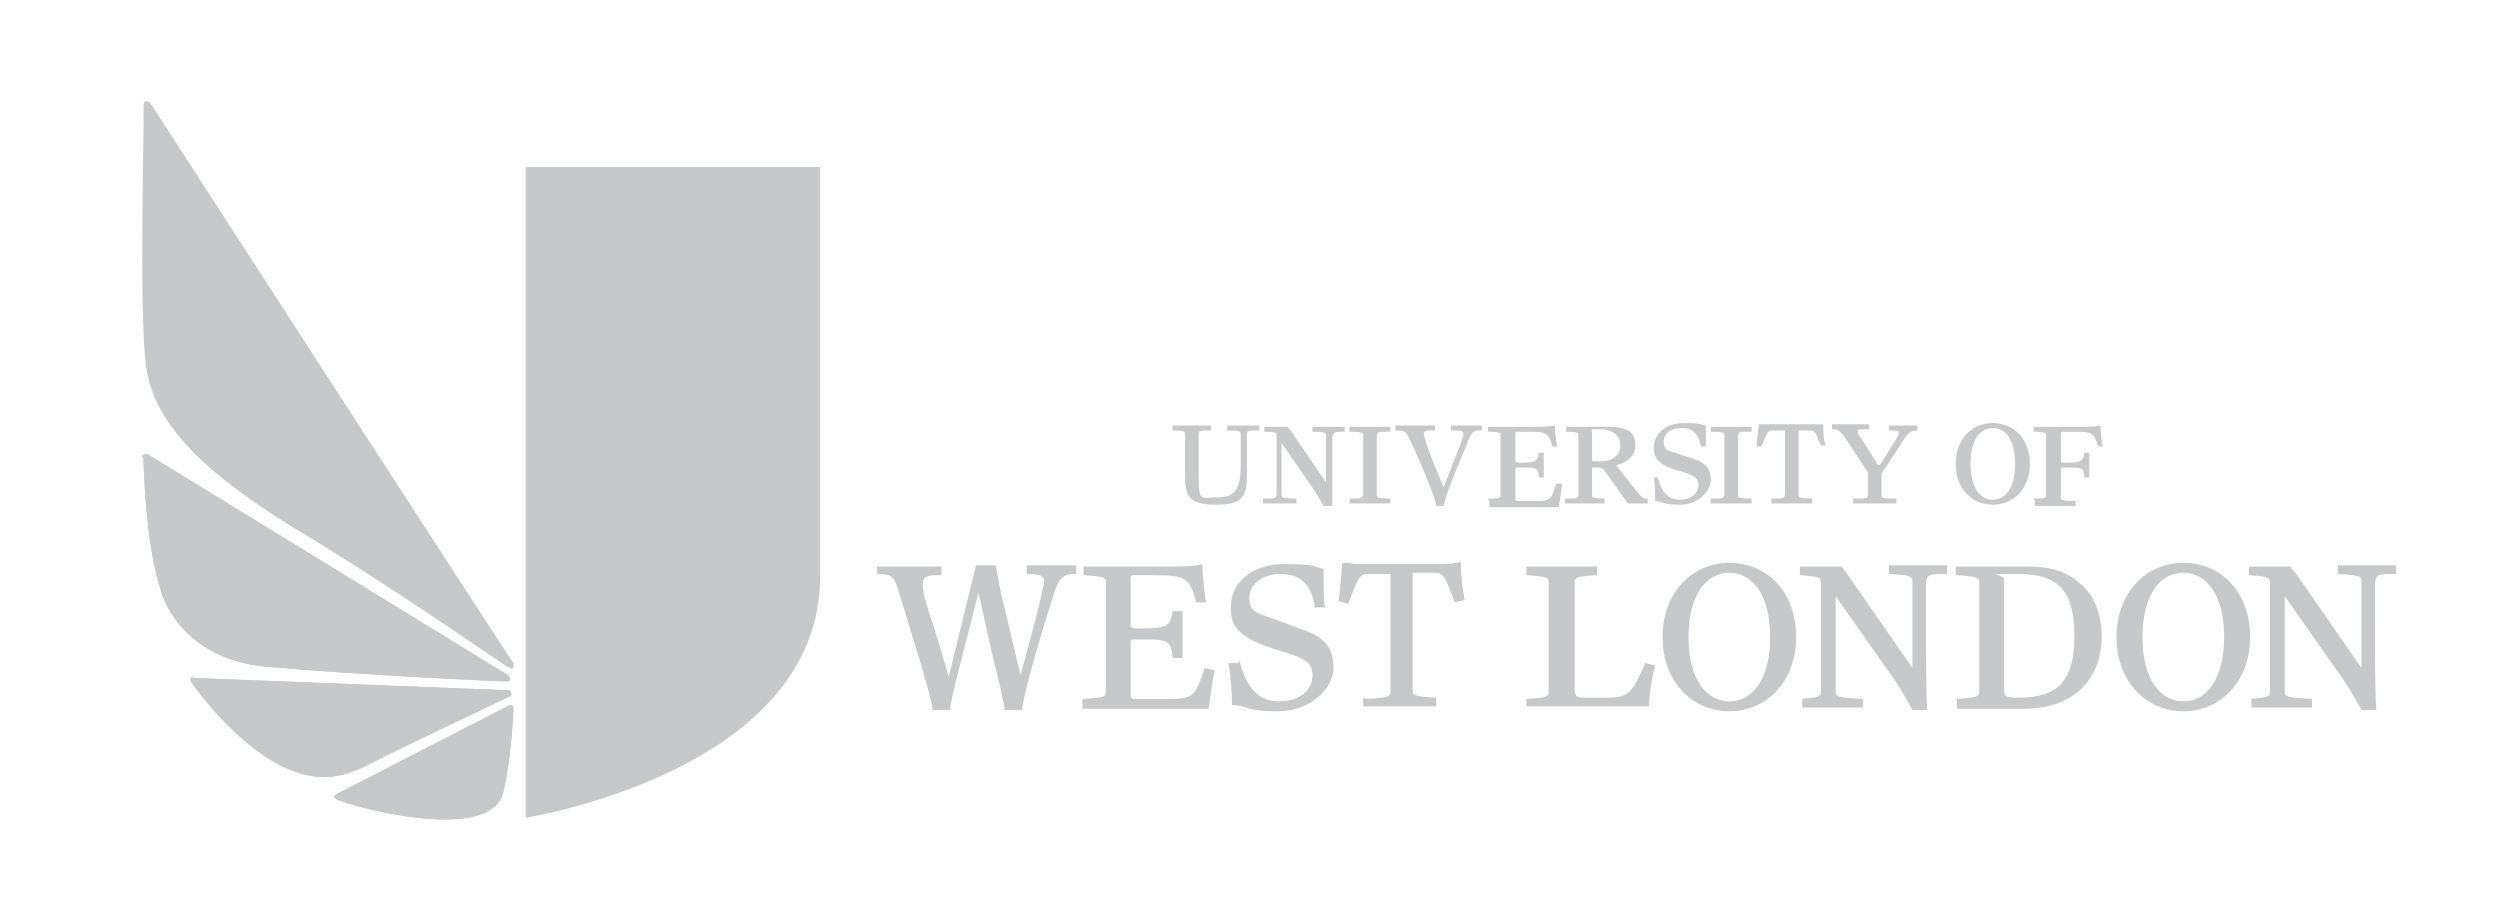 <svg xmlns="http://www.w3.org/2000/svg" xmlns:xlink="http://www.w3.org/1999/xlink" viewBox="0 0 202.1 74.4"><defs><style>      .cls-1 {        clip-path: url(#clippath-1);      }      .cls-2 {        clip-path: url(#clippath-2);      }      .cls-3 {        fill: #c7c8ca;      }      .cls-4 {        clip-path: url(#clippath);      }    </style><clipPath id="clippath"><path class="cls-3" d="M11.6,37c0,.1.1,6.8,1.4,10.7,0,.2,1.5,5.6,8.6,6.2,7.7.7,19.3,1.2,19.4,1.2h0c.1,0,.2,0,.2-.2,0-.1,0-.2-.1-.3l-29.2-17.9s0,0-.1,0c-.1,0-.3,0-.3.3"></path></clipPath><clipPath id="clippath-1"><path class="cls-3" d="M15.7,54.7c-.1,0-.5,0-.2.5,0,0,3.3,4.8,7.4,6.8,2.5,1.1,4.1,1.1,6.5,0,2.9-1.5,11.8-5.7,11.8-5.7.1,0,.2-.2.1-.3,0-.1-.1-.2-.3-.2l-25.5-1h0"></path></clipPath><clipPath id="clippath-2"><path class="cls-3" d="M41.2,57l-14,7.2c-.4.2,0,.4,0,.4.2.3,12.5,3.9,13.5-.6.7-3.2.8-6.6.8-6.6,0-.3,0-.4-.2-.4s-.1,0-.2,0"></path></clipPath></defs><g><g id="Layer_1"><g><path class="cls-3" d="M71,45.8h5.1v.7c-1.1,0-1.5,0-1.5.8s.4,1.9.9,3.4l1.2,4h0l2.2-9h1.6c.2,1.1.4,2.3.7,3.4l1.3,5.5h0l1.2-4.5c.4-1.5.7-2.9.7-3.1,0-.5-.4-.6-1.4-.6v-.7h4v.7c-1.1,0-1.4.3-1.9,1.9-1.3,4.1-2.3,7.7-2.5,9.1h-1.4c0-.4-.4-2.2-.9-4.1l-1.2-5.4h0l-1.4,5.5c-.5,1.9-.9,3.6-.9,4h-1.4c-.1-1.1-1.6-5.8-2.6-9.1-.5-1.7-.6-1.9-1.9-1.9v-.7Z"></path><path class="cls-3" d="M87.6,56.5c1.7-.1,1.8-.2,1.8-.6,0-.6,0-1.9,0-4.4s0-3.8,0-4.4c0-.4-.1-.5-1.8-.6v-.7h6.8c1,0,2.1,0,2.8-.2,0,.8.2,2.7.3,3.1h-.8c-.5-2-.9-2.2-3.4-2.2h-1.6c-.2,0-.3,0-.3.3v3.7c0,.2,0,.3.6.3h.5c2,0,2.1-.3,2.3-1.4h.8c0,.5,0,1.1,0,1.9s0,1.4,0,1.9h-.8c-.1-1.2-.3-1.5-1.8-1.5h-1.3c-.2,0-.3,0-.3.3v4.2c0,.2,0,.3.3.3h3.1c1.5,0,1.8-.4,2.2-1.4l.4-1.1.8.2c-.2.9-.4,2.4-.5,3.1h-10.2v-.7Z"></path><path class="cls-3" d="M100.2,53.4c.5,2,1.4,3.3,3.2,3.3s2.7-1,2.7-2.1-.8-1.4-2-1.8l-1.3-.4c-3-1-3.3-2-3.3-3.3,0-2.1,1.8-3.5,4.3-3.5s2.4.2,3.2.4c0,.2,0,.5,0,.7,0,.8,0,1.6.1,2.4h-.8c-.3-2-1.3-2.7-2.8-2.7s-2.5.9-2.5,1.9.4,1.2,1.6,1.6l2.7,1c1.8.6,2.5,1.5,2.5,3.1s-1.8,3.5-4.5,3.5-2.5-.5-3.7-.5c0-.8-.1-2.3-.3-3.4h.8Z"></path><path class="cls-3" d="M110.5,56.5c1.8-.1,1.9-.2,1.9-.6,0-.3,0-.9,0-1.9v-7.6h-1.9c-.6,0-.8.5-1.5,2.4l-.8-.2c.1-.6.2-1.6.3-3.1.3,0,.6,0,1,.1.3,0,.6,0,1,0h5.7c.7,0,1.3,0,1.9-.2,0,1.5.2,2.4.3,3.1l-.8.2c-.7-1.9-.9-2.4-1.5-2.4h-1.9v7.6c0,1,0,1.5,0,1.9,0,.4.1.5,1.9.6v.7h-5.9v-.7Z"></path><path class="cls-3" d="M123.4,56.5c1.7-.1,1.8-.2,1.8-.6,0-.6,0-1.9,0-4.4s0-3.8,0-4.4c0-.4-.1-.5-1.8-.6v-.7h5.7v.7c-1.7.1-1.8.2-1.8.6,0,.3,0,1.3,0,2.1v6.5c0,.6.2.7.7.7h2c1.7,0,2-.5,3-2.8l.8.2c-.2.6-.5,2.5-.5,3.3h-9.9v-.7Z"></path><path class="cls-3" d="M139.8,45.5c3.1,0,5.4,2.4,5.4,6s-2.4,6-5.4,6-5.4-2.4-5.4-6,2.4-6,5.4-6M139.8,56.7c1.8,0,3.3-1.7,3.3-5.2s-1.5-5.2-3.3-5.2-3.3,1.7-3.3,5.2,1.5,5.2,3.3,5.2"></path><path class="cls-3" d="M145.5,56.5c1.6-.1,1.7-.2,1.7-.6,0-.6,0-1.9,0-4.4s0-3.8,0-4.4c0-.4-.1-.5-1.7-.6v-.7h3.4c.1.2.3.4.5.7l5.2,7.5h0v-2.6c0-2.5,0-3.8,0-4.4,0-.4-.1-.5-1.9-.6v-.7h4.7v.7c-1.5,0-1.7,0-1.7,1,0,.9,0,1.9,0,2.8,0,3.2,0,5.9.1,7.2h-1.2c-.7-1.3-1.3-2.3-2.2-3.5l-4-5.7h0v3.3c0,2.5,0,3.8,0,4.4,0,.4.1.5,2.2.6v.7h-4.9v-.7Z"></path><path class="cls-3" d="M158.1,56.5c1.8-.1,1.9-.2,1.9-.6,0-.6,0-1.9,0-4.4s0-3.8,0-4.4c0-.4-.1-.5-1.9-.6v-.7h5.7c2.3,0,3.4.5,4.5,1.5,1,.9,1.6,2.3,1.6,4.2,0,2.9-1.8,5.8-6.3,5.8h-5.4v-.7ZM162,55.7c0,.6.1.7,1.2.7,3.2,0,4.5-1.4,4.5-5s-1.3-5-4.5-5-1.2,0-1.2.4v8.8Z"></path><path class="cls-3" d="M176.5,45.5c3.1,0,5.4,2.4,5.4,6s-2.4,6-5.4,6-5.4-2.4-5.4-6,2.4-6,5.4-6M176.5,56.7c1.8,0,3.3-1.7,3.3-5.2s-1.5-5.2-3.3-5.2-3.3,1.7-3.3,5.2,1.5,5.2,3.3,5.2"></path><path class="cls-3" d="M181.8,56.5c1.6-.1,1.7-.2,1.7-.6,0-.6,0-1.9,0-4.4s0-3.8,0-4.4c0-.4-.1-.5-1.7-.6v-.7h3.4c0,.2.3.4.5.7l5.2,7.5h0v-2.6c0-2.5,0-3.8,0-4.4,0-.4-.1-.5-1.9-.6v-.7h4.7v.7c-1.5,0-1.7,0-1.7,1,0,.9,0,1.9,0,2.8,0,3.2,0,5.9.1,7.2h-1.2c-.7-1.3-1.3-2.3-2.2-3.5l-4-5.7h0v3.3c0,2.5,0,3.8,0,4.4,0,.4.1.5,2.2.6v.7h-4.9v-.7Z"></path></g><g><path class="cls-3" d="M42.5,66.1s23.8-3.7,23.8-19.5V13.5h-23.8v52.5Z"></path><path class="cls-3" d="M41,53.9c-.5-.3-9.5-6.6-17.2-11.2-8-4.9-11.5-8.9-12-13.2-.6-4.4-.1-20.8-.2-21,0-.4.4-.4.6-.1,0,0,29.1,45,29.3,45.2.1.2,0,.7-.4.3"></path><g><path class="cls-3" d="M11.6,37c0,.1.1,6.8,1.4,10.7,0,.2,1.5,5.6,8.6,6.2,7.7.7,19.3,1.2,19.4,1.2h0c.1,0,.2,0,.2-.2,0-.1,0-.2-.1-.3l-29.2-17.9s0,0-.1,0c-.1,0-.3,0-.3.3"></path><g class="cls-4"><rect class="cls-3" x="11.3" y="36.1" width="30.3" height="19.5" transform="translate(-1.6 .9) rotate(-2)"></rect></g></g><g><path class="cls-3" d="M15.7,54.7c-.1,0-.5,0-.2.5,0,0,3.3,4.8,7.4,6.8,2.5,1.1,4.1,1.1,6.5,0,2.9-1.5,11.8-5.7,11.8-5.7.1,0,.2-.2.1-.3,0-.1-.1-.2-.3-.2l-25.5-1h0"></path><g class="cls-1"><rect class="cls-3" x="15.1" y="54.2" width="26.5" height="9.4" transform="translate(-2.2 1.1) rotate(-2.2)"></rect></g></g><g><path class="cls-3" d="M41.2,57l-14,7.2c-.4.2,0,.4,0,.4.2.3,12.5,3.9,13.5-.6.7-3.2.8-6.6.8-6.6,0-.3,0-.4-.2-.4s-.1,0-.2,0"></path><g class="cls-2"><rect class="cls-3" x="26.5" y="56.4" width="15.6" height="12.7" transform="translate(-4.9 3) rotate(-4.6)"></rect></g></g></g><g><path class="cls-3" d="M94.7,34.4h3.2v.4c-.9,0-1,0-1,.3,0,.3,0,1,0,3.3s.2,1.8,1.6,1.8,1.8-.8,1.8-2.6,0-2.2,0-2.5c0-.2,0-.3-1.1-.3v-.4h2.6v.4c-.9,0-1,0-1,.3,0,.3,0,1,0,3s-.2,2.7-2.5,2.7-2.5-.8-2.5-2.4,0-3,0-3.3c0-.2,0-.3-1-.3v-.4Z"></path><path class="cls-3" d="M102.2,40.3c.9,0,.9,0,1-.3,0-.3,0-1,0-2.4s0-2.1,0-2.4c0-.2,0-.3-1-.3v-.4h1.9c0,.1.2.2.3.4l2.8,4.1h0v-1.4c0-1.4,0-2.1,0-2.4,0-.2,0-.3-1.1-.3v-.4h2.6v.4c-.8,0-.9,0-1,.5,0,.5,0,1,0,1.5,0,1.8,0,3.2,0,4h-.7c-.4-.7-.7-1.2-1.2-1.9l-2.2-3.2h0v1.8c0,1.4,0,2.1,0,2.4,0,.2,0,.3,1.2.3v.4h-2.7v-.4Z"></path><path class="cls-3" d="M109.1,40.3c1,0,1,0,1.1-.3,0-.3,0-1,0-2.4s0-2.1,0-2.4c0-.2,0-.3-1.1-.3v-.4h3.3v.4c-1,0-1,0-1.1.3,0,.3,0,1,0,2.4s0,2.1,0,2.4c0,.2,0,.3,1.1.3v.4h-3.3v-.4Z"></path><path class="cls-3" d="M112.9,34.4h3.1v.4h-.4c-.4,0-.5.1-.5.3s.4,1.4.9,2.6l.7,1.7.7-1.8c.4-1,.9-2.2.9-2.5s-.1-.3-1-.3v-.4h2.5v.4h-.3c-.4,0-.6.2-1,1.3-1.5,3.6-1.6,4-1.8,4.8h-.6c0-.6-1.6-4.3-2.1-5.3-.4-.8-.4-.8-1.2-.8v-.4Z"></path><path class="cls-3" d="M120.3,40.3c.9,0,1,0,1-.3,0-.3,0-1,0-2.4s0-2.1,0-2.4c0-.2,0-.3-1-.3v-.4h3.8c.6,0,1.2,0,1.6-.1,0,.4.1,1.5.2,1.7h-.4c-.3-1.1-.5-1.2-1.9-1.2h-.9c-.1,0-.2,0-.2.2v2.1c0,.1,0,.2.3.2h.3c1.1,0,1.2-.2,1.3-.8h.4c0,.3,0,.6,0,1s0,.8,0,1h-.4c0-.7-.2-.8-1-.8h-.7c-.1,0-.2,0-.2.2v2.3c0,.1,0,.2.2.2h1.7c.8,0,1-.2,1.2-.8l.2-.6h.5c-.1.6-.2,1.5-.3,1.9h-5.6v-.4Z"></path><path class="cls-3" d="M126.6,40.3c.9,0,1,0,1-.3,0-.3,0-1,0-2.4s0-2.1,0-2.4c0-.2,0-.3-1-.3v-.4h3.5c.7,0,1.1.1,1.5.3.4.2.6.6.6,1.2,0,1.3-1.5,1.6-1.5,1.6s0,.1.1.2l1.5,1.9c.4.5.5.6.9.6v.4h-1.6l-2-2.8c0,0-.1-.1-.5-.1s-.4,0-.4.1c0,1.6,0,1.9,0,2.1,0,.2,0,.3,1,.3v.4h-3.2v-.4ZM128.7,37.1c0,.2,0,.2.6.2,1.4,0,1.7-.8,1.7-1.3,0-.7-.6-1.3-1.6-1.3s-.7,0-.7.3v2.1Z"></path><path class="cls-3" d="M134,38.6c.3,1.1.8,1.8,1.8,1.8s1.5-.6,1.5-1.2-.5-.8-1.1-1l-.7-.2c-1.6-.5-1.8-1.1-1.8-1.8,0-1.2,1-2,2.4-2s1.3.1,1.8.2c0,.1,0,.3,0,.4,0,.4,0,.9,0,1.3h-.4c-.2-1.1-.7-1.5-1.6-1.5s-1.4.5-1.4,1.1.2.7.9.9l1.5.5c1,.3,1.4.8,1.4,1.7s-1,2-2.5,2-1.4-.3-2-.3c0-.5,0-1.3-.1-1.9h.4Z"></path><path class="cls-3" d="M138.3,40.3c1,0,1,0,1.1-.3,0-.3,0-1,0-2.4s0-2.1,0-2.4c0-.2,0-.3-1.1-.3v-.4h3.3v.4c-1,0-1,0-1.1.3,0,.3,0,1,0,2.4s0,2.1,0,2.4c0,.2,0,.3,1.1.3v.4h-3.3v-.4Z"></path><path class="cls-3" d="M143.2,40.3c1,0,1,0,1.1-.3,0-.2,0-.5,0-1v-4.2h-1.1c-.3,0-.4.3-.8,1.3h-.4c0-.4.1-1,.2-1.8.2,0,.4,0,.5,0,.2,0,.4,0,.5,0h3.1c.4,0,.7,0,1.1,0,0,.8,0,1.3.2,1.7h-.4c-.4-1-.5-1.2-.8-1.2h-1v4.2c0,.5,0,.8,0,1,0,.2,0,.3,1.1.3v.4h-3.3v-.4Z"></path><path class="cls-3" d="M151,38.2l-1.5-2.3c-.8-1.2-.9-1.2-1.4-1.2v-.4h3v.4c-.9,0-.9,0-.9.2s0,.2.3.6l1.2,1.9c0,.1.1.2.2.2s.1-.1.2-.2l1-1.6c.3-.5.4-.7.4-.8,0-.2-.2-.2-.8-.2v-.4h2.3v.4c-.5,0-.8.2-1.2.9l-1.7,2.6v1.6c0,.4,0,.4,1.2.4v.4h-3.5v-.4c1.2,0,1.2,0,1.2-.4v-1.6Z"></path><path class="cls-3" d="M161.1,34.2c1.7,0,3,1.3,3,3.3s-1.3,3.3-3,3.3-3-1.3-3-3.3,1.3-3.3,3-3.3M161.1,40.4c1,0,1.8-.9,1.8-2.9s-.8-2.9-1.8-2.9-1.8.9-1.8,2.9.8,2.9,1.8,2.9"></path><path class="cls-3" d="M164.4,40.3c.9,0,1,0,1-.3,0-.3,0-1,0-2.4s0-2.1,0-2.4c0-.2,0-.3-1-.3v-.4h3.8c.6,0,1.2,0,1.6-.1,0,.4.1,1.5.2,1.7h-.4c-.3-1.1-.5-1.2-1.9-1.2h-.9c-.1,0-.2,0-.2.2v2.1c0,.1,0,.2.3.2h.3c1.1,0,1.2-.2,1.3-.8h.4c0,.3,0,.6,0,1s0,.8,0,1h-.4c0-.7-.2-.8-1-.8h-.7c-.1,0-.2,0-.2.2v2.2c0,.2,0,.3,1.2.3v.4h-3.3v-.4Z"></path></g></g></g></svg>
